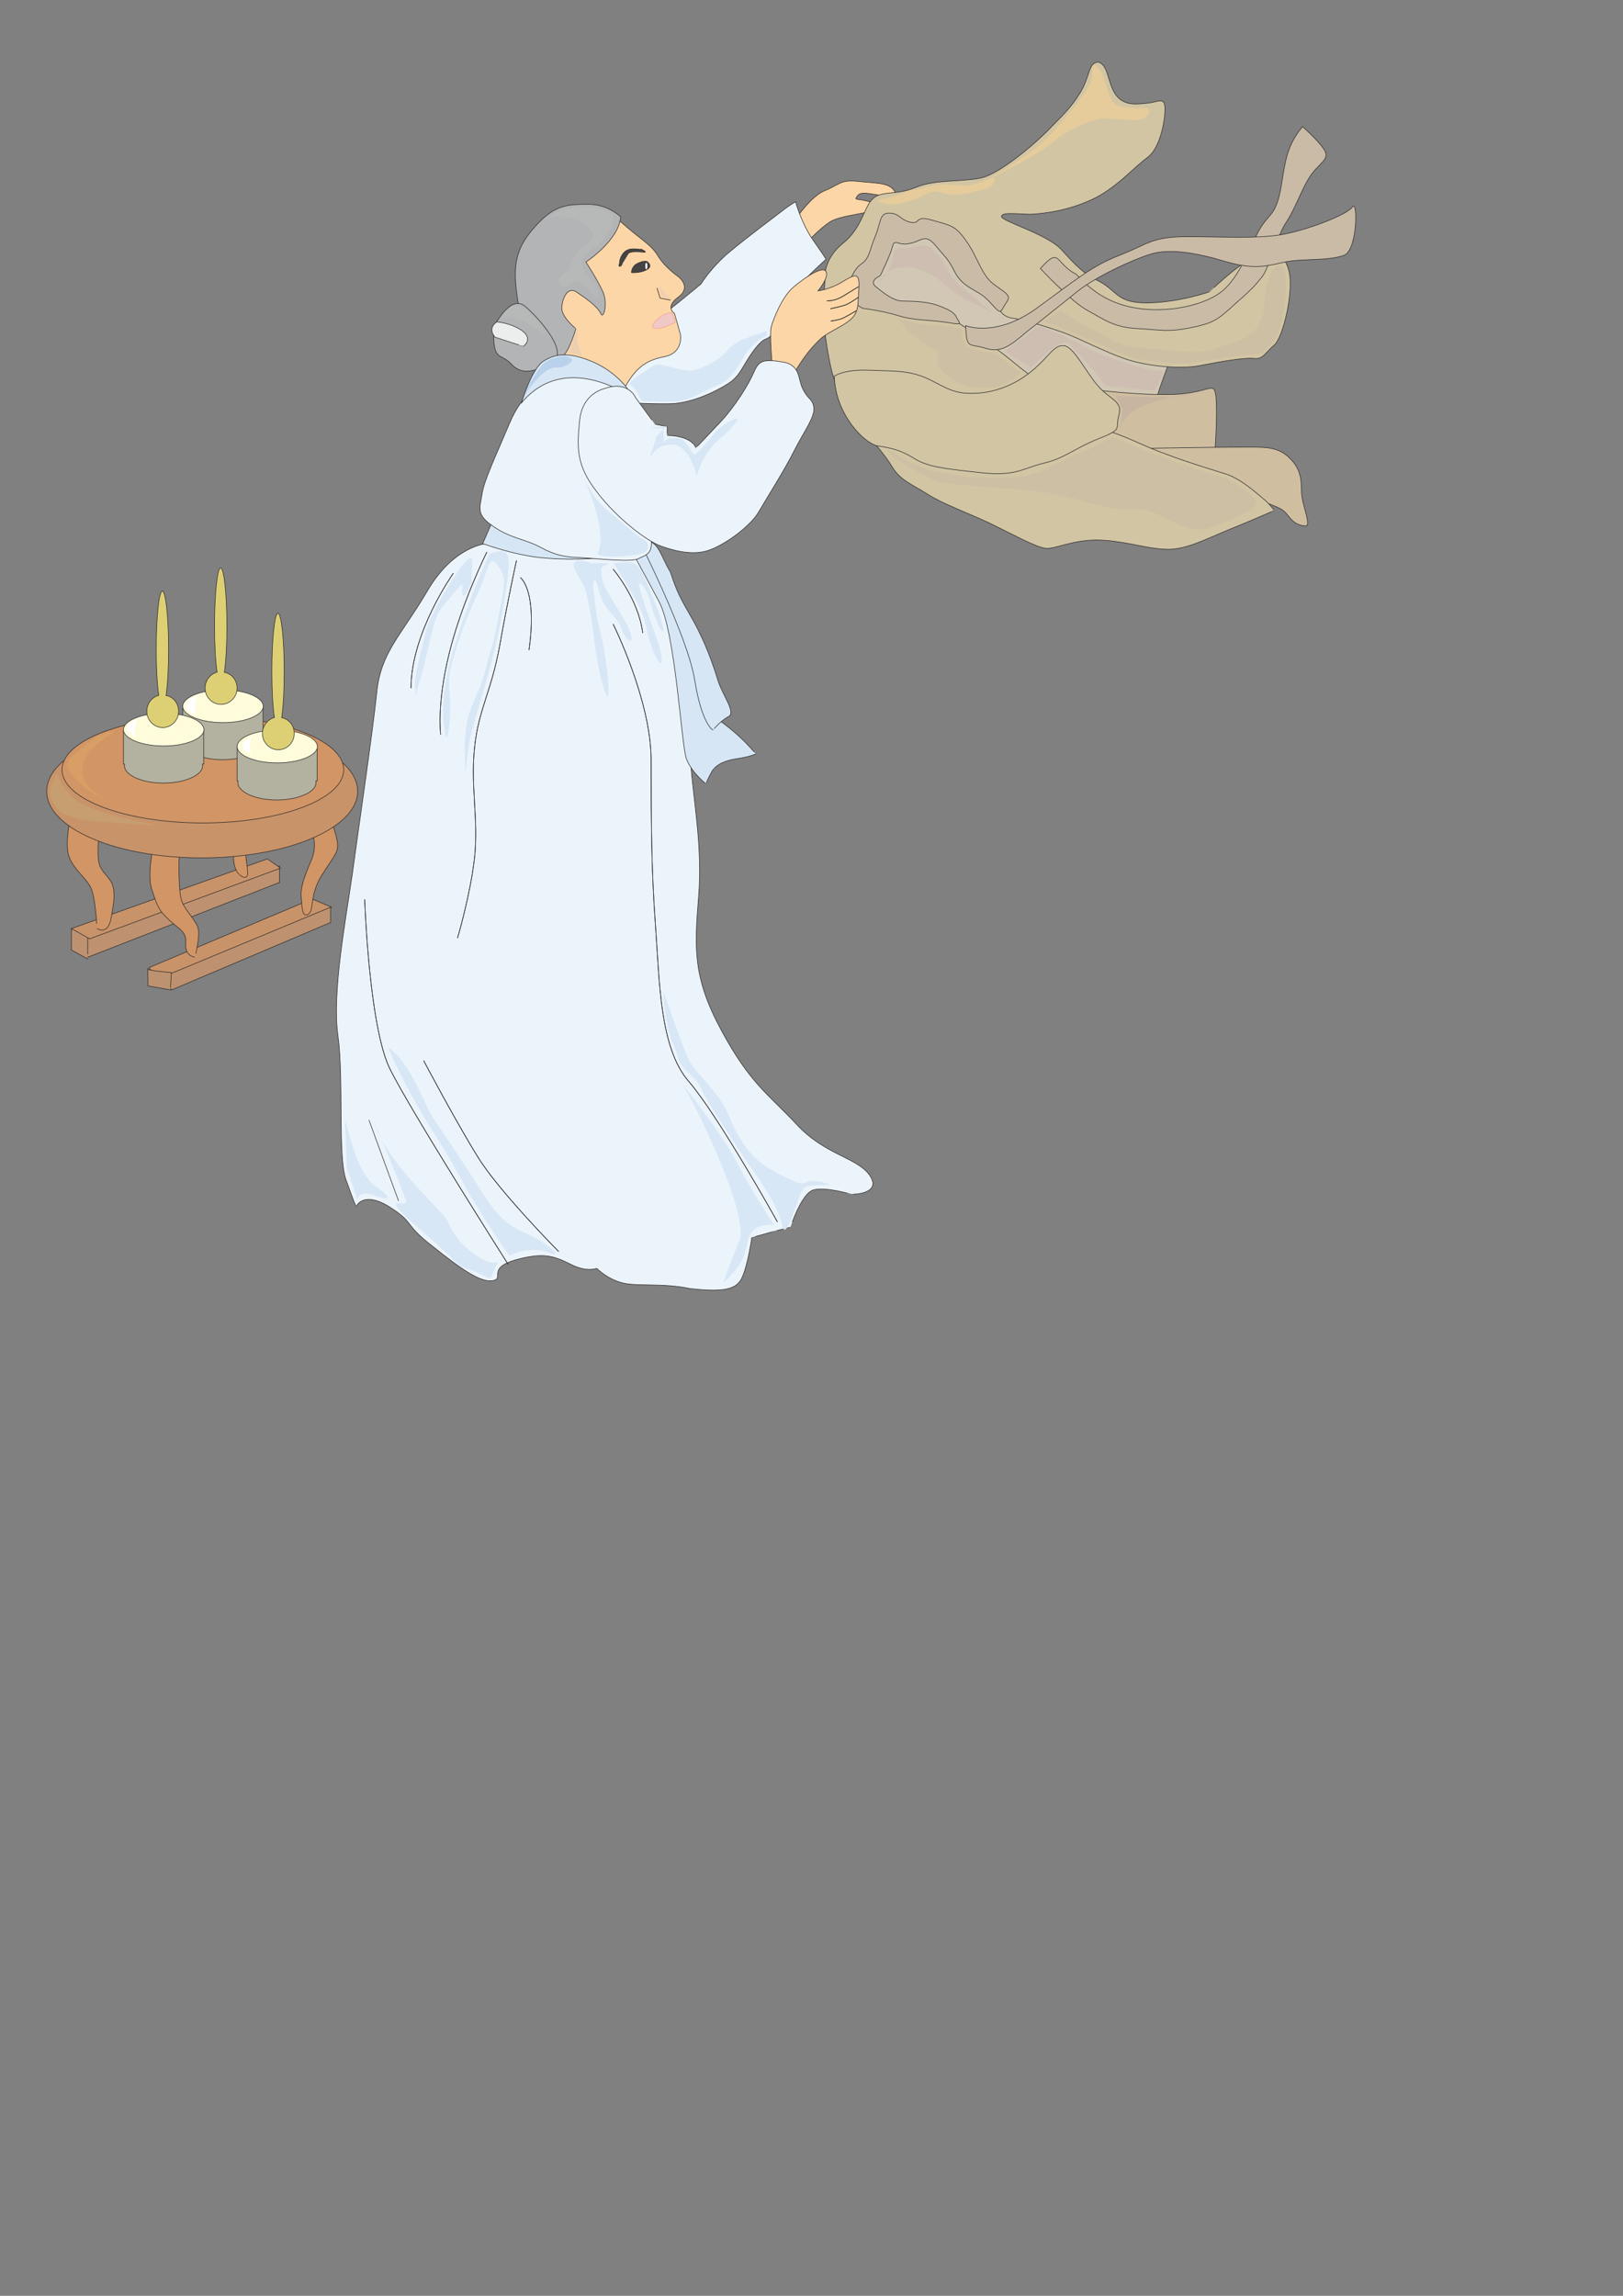 <?xml version="1.0" encoding="utf-8"?>
<!-- Created by UniConvertor 2.0rc4 (https://sk1project.net/) -->
<svg xmlns="http://www.w3.org/2000/svg" height="841.89pt" viewBox="0 0 595.276 841.89" width="595.276pt" version="1.1" xmlns:xlink="http://www.w3.org/1999/xlink" id="19d8c6b0-f613-11ea-a098-dcc15c148e23">

<rect x="0" y="0" width="595.276" height="841.89" fill="#808080" stroke="none"/>

<g>
	<path style="stroke-miterlimit:10.433;stroke:#2d2c2b;stroke-width:0.216;stroke-linecap:round;fill:#d1c7b4;" d="M 325.79,86.793 C 325.79,86.793 309.734,102.201 319.526,116.457 329.174,130.785 366.686,146.553 377.486,152.169 388.286,157.929 407.798,171.105 407.798,171.033 407.798,171.105 421.622,168.009 421.622,158.937 421.622,150.009 429.83,130.425 429.83,130.353 429.83,130.425 383.102,114.153 376.334,105.081 369.566,96.153 354.662,80.457 351.278,78.153 347.894,75.849 328.742,83.049 325.79,86.793 L 325.79,86.793 Z" />
	<path style="stroke-miterlimit:10.433;stroke:#2d2c2b;stroke-width:0.216;stroke-linecap:round;fill:#d0bea1;" d="M 395.774,142.161 C 395.774,142.161 412.19,144.753 427.958,144.681 443.726,144.681 445.238,139.065 445.958,145.329 446.678,151.665 445.526,166.857 445.526,166.785 445.526,166.857 431.342,168.369 423.134,167.217 414.926,166.065 409.238,165.345 409.238,165.345 409.238,165.345 401.75,143.889 395.774,142.161 L 395.774,142.161 Z" />
	<path style="stroke-miterlimit:10.433;stroke:#2d2c2b;stroke-width:0.216;stroke-linecap:round;fill:#d0bea1;" d="M 420.47,164.409 C 420.47,164.409 444.086,163.977 453.806,163.977 463.526,163.977 467.702,163.545 472.166,167.217 476.63,171.105 477.35,174.849 477.35,180.033 477.35,185.361 481.526,193.281 478.502,192.849 475.478,192.561 474.038,191.121 472.166,188.745 470.294,186.513 469.862,186.513 462.014,183.417 454.166,180.465 452.654,179.817 442.934,175.569 433.214,171.465 424.574,168.513 420.47,164.409 L 420.47,164.409 Z" />
	<path style="stroke-miterlimit:10.433;stroke:#2d2c2b;stroke-width:0.216;stroke-linecap:round;fill:#fdd6a7;" d="M 292.598,79.305 C 292.598,79.305 297.782,71.745 302.606,69.873 307.43,68.001 308.15,65.769 314.558,66.489 320.966,67.209 325.502,66.921 327.662,69.513 329.822,72.105 327.59,72.033 323.558,71.673 319.526,71.313 315.998,69.945 314.558,71.745 313.118,73.545 314.27,72.825 317.222,73.545 320.174,74.409 327.23,74.769 322.406,76.569 317.582,78.513 308.582,78.873 304.478,81.321 300.374,84.057 296.702,88.161 296.702,88.161 296.702,88.161 292.382,82.977 292.598,79.305 L 292.598,79.305 Z" />
	<path style="stroke-miterlimit:10.433;stroke:#2d2c2b;stroke-width:0.216;stroke-linecap:round;fill:#ecf4fb;" d="M 239.894,117.681 C 242.702,116.169 257.102,104.145 257.102,104.145 257.102,104.145 260.702,98.169 267.47,92.481 274.238,86.793 285.47,78.513 287.342,77.001 289.214,75.489 291.806,73.977 291.806,73.977 291.806,73.977 293.75,81.537 298.142,87.945 302.606,94.353 302.966,95.073 302.966,95.073 302.966,95.073 292.526,104.433 288.422,110.121 284.318,115.737 285.542,119.481 283.238,122.433 280.934,125.529 280.934,122.577 276.47,128.481 272.006,134.529 271.646,137.913 266.75,140.865 261.854,143.961 252.854,148.137 245.078,148.065 237.302,148.137 231.326,147.705 231.326,147.705 231.326,147.705 218.654,129.273 239.894,117.681 L 239.894,117.681 Z" />
	<path style="stroke-miterlimit:10.433;stroke:#2d2c2b;stroke-width:0.216;stroke-linecap:round;fill:#d2c5a4;" d="M 302.606,100.761 C 302.606,100.761 302.462,94.569 309.302,89.097 316.214,83.553 316.862,75.849 320.174,72.825 323.486,69.801 328.958,71.673 335.87,68.721 342.782,65.769 352.142,66.777 359.486,65.337 366.83,63.897 380.726,51.729 384.902,47.265 389.078,42.873 392.39,40.137 396.134,34.089 399.878,28.041 399.158,22.713 402.902,22.785 406.646,23.937 406.214,30.633 409.238,34.737 412.262,38.985 417.086,38.193 420.83,37.833 424.574,37.473 426.878,35.601 427.238,38.985 427.598,42.369 426.014,53.961 420.83,57.777 415.646,61.521 409.31,69.153 400.31,73.257 391.31,77.361 383.39,78.153 379.358,78.513 375.326,78.873 367.694,77.433 367.334,79.305 367.046,81.177 383.966,85.641 389.438,91.689 394.91,97.665 397.214,100.257 403.622,103.425 410.03,107.025 409.814,111.273 421.262,111.057 432.71,110.841 443.654,107.025 443.654,106.953 443.654,107.025 453.446,97.377 459.782,94.353 466.118,91.329 471.374,92.409 472.886,99.969 474.398,107.385 470.654,123.657 467.342,126.537 463.886,129.561 463.166,131.937 459.782,131.433 456.398,131.073 447.83,132.585 440.342,134.025 432.854,135.609 419.75,134.169 412.262,131.433 404.774,128.841 396.494,124.377 390.158,122.001 383.822,119.769 375.614,117.249 371.87,116.745 368.126,116.385 366.974,114.153 366.974,114.081 366.974,114.153 362.798,104.721 358.334,100.905 353.87,97.377 349.334,91.329 346.742,88.305 344.15,85.281 331.766,84.201 329.894,84.561 328.022,84.921 324.638,87.153 322.406,93.201 320.174,99.249 317.15,101.769 318.662,105.441 320.174,109.257 332.846,113.433 337.382,114.081 341.918,114.873 347.894,116.025 347.894,115.953 347.894,116.025 363.662,126.249 369.998,131.433 376.334,136.761 402.11,156.633 408.878,158.865 415.646,161.241 420.038,163.833 428.318,166.785 436.598,169.881 444.446,172.185 450.062,173.985 455.678,175.929 461.654,181.545 463.886,183.345 466.118,185.289 467.342,187.233 467.342,187.161 467.342,187.233 457.982,191.337 449.702,194.649 441.422,198.105 434.366,201.849 427.238,201.417 420.11,201.129 411.542,198.105 402.182,198.033 392.822,198.105 386.846,201.489 383.462,201.057 380.078,200.769 370.43,195.441 362.51,191.625 354.59,187.953 345.302,184.569 340.046,181.113 334.79,177.801 330.11,176.073 327.302,171.321 324.494,166.569 319.166,160.665 316.502,157.641 313.838,154.761 307.07,144.753 304.838,135.177 302.606,125.601 301.598,113.361 301.598,113.361 301.598,113.361 302.966,101.049 302.606,100.761 L 302.606,100.761 Z" />
	<path style="stroke-miterlimit:10.433;stroke:#2d2c2b;stroke-width:0.216;stroke-linecap:round;fill:#cabba7;" d="M 310.094,107.529 C 310.094,107.529 312.326,99.177 315.71,96.945 319.094,94.641 318.734,92.049 320.966,86.793 323.198,81.537 322.406,78.153 326.15,78.153 329.894,78.153 330.326,80.817 334.07,81.537 337.814,82.257 335.222,78.801 341.918,80.745 348.614,82.689 350.414,82.545 354.59,88.665 358.766,94.641 359.918,100.761 364.382,104.145 368.846,107.529 371.078,108.249 369.206,110.769 367.334,113.433 367.334,115.305 365.462,113.361 363.59,111.561 362.15,109.329 359.126,107.529 356.102,105.657 352.358,104.145 350.126,99.609 347.894,95.073 346.382,93.921 344.51,91.689 342.638,89.457 341.126,87.225 338.894,87.585 336.662,87.945 335.942,89.097 332.558,89.457 329.174,89.817 328.022,87.513 327.302,90.537 326.582,93.561 322.838,101.121 322.838,101.121 322.838,101.121 318.374,102.921 321.326,105.225 324.278,107.529 327.662,110.481 331.406,110.409 335.15,110.481 339.686,110.553 343.79,111.921 347.894,113.433 350.054,114.585 350.846,116.385 351.638,118.329 353.942,119.409 347.534,118.257 341.126,117.249 335.15,117.609 329.174,115.665 323.198,113.865 316.43,113.073 316.43,113.073 316.43,113.073 310.886,110.121 310.094,107.529 L 310.094,107.529 Z" />
	<path style="stroke-miterlimit:10.433;stroke:#2d2c2b;stroke-width:0.216;stroke-linecap:round;fill:#d2c5a4;" d="M 305.99,137.985 C 305.99,137.985 309.302,135.393 318.662,135.753 328.022,136.113 332.558,135.825 338.894,138.273 345.23,140.937 348.614,144.321 356.102,144.249 363.59,144.321 371.15,141.801 377.846,136.545 384.542,131.217 386.414,126.393 390.158,126.753 393.902,127.113 398.078,136.185 402.542,141.297 407.006,146.625 411.902,146.985 410.39,152.169 408.878,157.425 412.262,157.209 402.902,160.881 393.542,164.697 390.518,168.081 382.67,169.881 374.822,171.825 372.59,174.849 359.126,173.265 345.662,171.825 339.974,171.105 335.15,168.009 330.326,165.057 326.87,164.265 322.046,163.545 317.222,162.825 306.422,152.169 305.99,137.985 L 305.99,137.985 Z" />
	<path style="stroke-miterlimit:10.433;stroke:#2d2c2b;stroke-width:0.216;stroke-linecap:round;fill:#cabba7;" d="M 381.59,98.457 C 381.59,98.457 392.822,110.553 398.798,113.793 404.774,117.033 408.446,120.057 417.086,120.489 425.726,120.921 428.03,121.929 436.958,120.129 445.886,118.329 447.11,116.745 453.446,111.057 459.782,105.513 460.214,104.721 462.806,101.625 465.398,98.529 467.99,87.225 471.734,81.537 475.478,75.849 477.71,68.361 481.094,63.825 484.478,59.289 487.862,58.281 485.63,54.825 483.398,51.369 477.782,46.473 477.782,46.473 477.782,46.473 474.038,50.289 472.166,56.697 470.294,63.105 470.294,69.153 468.422,74.409 466.55,79.665 464.318,79.305 460.934,86.073 457.55,92.841 454.238,101.625 448.622,106.449 443.006,111.417 430.334,114.585 418.958,113.289 407.582,111.993 400.742,107.097 394.694,100.545 386.774,96.585 389.078,90.177 381.59,98.457 L 381.59,98.457 Z" />
	<path style="stroke-miterlimit:10.433;stroke:#2d2c2b;stroke-width:0.216;stroke-linecap:round;fill:#ecf4fb;" d="M 178.478,199.329 C 178.478,199.329 166.454,200.121 156.806,216.609 147.086,233.169 139.598,239.145 138.158,254.193 136.574,269.385 131.462,303.873 129.23,320.433 126.854,337.137 121.67,364.209 123.974,379.977 126.134,395.889 123.83,424.473 126.926,432.681 129.878,441.033 130.598,442.545 130.67,442.473 130.598,442.545 132.902,436.497 142.694,442.473 152.342,448.593 147.806,448.593 158.39,456.801 168.83,465.153 176.318,470.481 180.71,469.617 185.174,468.897 178.478,465.153 188.918,462.057 199.43,459.105 203.174,460.617 209.222,463.569 215.126,466.665 218.87,465.153 218.87,465.081 218.87,465.153 222.614,468.897 227.87,470.337 233.126,471.921 242.918,470.337 253.286,472.569 263.726,473.649 269.774,473.433 272.006,468.825 274.238,464.361 275.75,453.849 275.75,453.777 275.75,453.849 283.958,451.545 283.958,451.473 283.958,451.545 289.934,450.033 289.934,449.961 289.934,450.033 293.75,438.009 298.142,436.425 302.606,434.985 312.326,438.009 312.326,437.937 312.326,438.009 323.558,438.009 319.094,431.169 314.63,424.473 302.678,423.681 292.238,412.377 281.726,401.145 275.102,397.401 264.518,377.745 254.006,358.233 254.726,347.577 256.238,328.713 257.75,309.993 254.15,292.785 253.286,279.105 252.494,265.569 256.238,264.057 252.494,250.449 248.75,236.985 243.71,217.329 239.894,212.001 236.222,206.817 234.71,201.561 234.71,201.561 234.71,201.561 204.758,191.769 178.478,199.329 L 178.478,199.329 Z" />
	<path style="stroke-miterlimit:10.433;stroke:#2d2c2b;stroke-width:0.216;stroke-linecap:round;fill:#d6e6f5;" d="M 236.51,200.121 C 236.51,200.121 250.694,224.673 254.798,242.673 258.902,260.745 260.774,261.825 267.11,266.649 273.446,271.617 277.19,276.513 277.19,276.441 277.19,276.513 274.886,277.593 269.702,278.313 264.518,279.177 262.286,281.049 261.134,282.849 259.982,284.793 258.902,287.457 258.902,287.385 258.902,287.457 253.646,283.281 251.774,278.313 249.902,273.489 247.814,232.089 241.766,220.713 235.79,209.481 232.478,203.505 232.478,203.505 232.478,203.505 236.222,200.769 236.51,200.121 L 236.51,200.121 Z" />
	<path style="stroke-miterlimit:10.433;stroke:#2d2c2b;stroke-width:0.216;stroke-linecap:round;fill:#d6e6f5;" d="M 234.278,197.889 C 234.278,197.889 252.206,233.241 254.798,249.369 257.39,265.569 261.494,267.801 261.494,267.729 261.494,267.801 264.086,264.417 267.11,262.833 270.134,261.393 265.166,255.273 263.366,249.657 261.638,244.041 258.974,236.049 254.15,227.409 249.182,218.769 248.39,217.257 245.87,209.769 241.766,203.001 241.766,197.529 234.278,197.889 L 234.278,197.889 Z" />
	<path style="stroke-miterlimit:10.433;stroke:#2d2c2b;stroke-width:0.216;stroke-linecap:round;fill:#d6e6f5;" d="M 181.142,189.969 L 177.038,199.329 C 177.038,199.329 185.246,202.353 193.454,203.793 201.662,205.377 216.278,205.377 221.534,204.225 226.79,203.073 186.758,199.689 181.142,189.969 L 181.142,189.969 Z" />
	<path style="stroke-miterlimit:10.433;stroke:#2d2c2b;stroke-width:0.216;stroke-linecap:round;fill:#fdd6a7;" d="M 203.894,139.857 C 203.894,139.857 209.078,128.553 203.894,117.249 198.854,105.945 199.574,99.105 203.39,98.385 206.918,97.665 215.846,87.873 216.71,83.337 217.43,78.801 221.39,75.705 228.158,81.753 234.854,87.801 238.67,89.457 241.334,93.849 243.998,98.241 248.75,101.409 248.75,101.409 248.75,101.409 253.934,105.225 248.75,108.969 243.71,112.641 247.382,114.945 247.382,114.945 L 249.542,122.505 C 249.542,122.505 250.91,129.345 243.71,130.785 236.294,132.225 232.406,135.393 227.87,144.609 226.358,153.609 202.526,139.857 203.894,139.857 L 203.894,139.857 Z" />
	<path style="stroke-miterlimit:10.433;stroke:#2d2c2b;stroke-width:0.216;stroke-linecap:round;fill:#b2b4b6;" d="M 227.654,79.521 C 227.654,79.521 223.046,74.913 215.774,74.913 208.502,74.913 203.822,75.129 197.486,81.753 191.15,88.449 188.198,93.849 189.206,104.649 190.214,115.449 191.87,117.753 195.542,123.081 199.214,128.409 203.03,133.305 206.054,131.001 208.934,128.841 211.166,120.561 211.238,120.489 211.166,120.561 205.622,116.025 206.054,112.569 206.342,109.257 208.142,105.153 211.238,106.953 214.19,108.897 219.014,112.209 220.238,114.801 221.318,117.537 222.83,111.921 221.39,107.673 219.806,103.569 214.91,96.081 214.91,96.081 214.91,96.081 227.006,88.161 227.654,79.521 L 227.654,79.521 Z" />
	<path style="stroke-miterlimit:10.433;stroke:#2d2c2b;stroke-width:0.216;stroke-linecap:round;fill:#b2b4b6;" d="M 181.142,119.913 C 181.142,119.913 187.118,107.529 192.734,112.425 198.35,117.321 208.862,129.561 202.454,132.945 196.046,136.473 191.222,137.625 187.478,133.449 183.734,129.273 180.494,133.017 181.142,119.913 L 181.142,119.913 Z" />
	<path style="stroke-miterlimit:10.433;stroke:#2d2c2b;stroke-width:0.216;stroke-linecap:round;fill:#ecf4fb;" d="M 199.43,139.929 C 199.43,139.929 191.726,143.601 186.902,155.193 182.006,166.857 177.47,176.289 176.822,181.113 176.03,186.081 174.518,188.673 180.566,192.777 186.47,197.025 191.798,197.673 196.694,199.905 201.302,202.281 204.326,204.153 212.174,204.441 220.022,204.873 231.758,206.313 234.278,204.801 236.87,203.433 239.678,203.289 238.742,196.953 237.734,190.617 238.022,166.425 236.51,159.297 234.998,152.097 234.206,144.321 223.766,139.929 213.326,135.393 211.382,134.673 199.43,139.929 L 199.43,139.929 Z" />
	<path style="stroke-miterlimit:10.433;stroke:#2d2c2b;stroke-width:0.216;stroke-linecap:round;fill:#d6e6f5;" d="M 191.294,147.705 C 191.294,147.705 195.038,135.033 199.43,132.369 203.822,129.705 208.574,128.913 217.502,132.729 226.43,136.545 231.83,144.177 230.894,144.393 230.966,146.049 207.782,128.193 191.294,147.705 L 191.294,147.705 Z" />
	<path style="stroke-miterlimit:10.433;stroke:#2d2c2b;stroke-width:0.216;stroke-linecap:round;fill:#cabba7;" d="M 354.158,119.409 C 354.158,119.409 365.102,123.945 380.078,113.145 395.054,102.273 400.238,97.665 410.75,93.561 421.262,89.457 422.342,86.793 435.446,86.793 448.55,86.793 460.862,87.585 469.862,86.073 478.862,84.561 494.198,78.801 496.07,75.849 497.942,72.897 498.014,91.257 493.118,93.561 487.142,95.865 477.062,94.641 470.654,96.225 464.318,97.665 459.494,98.889 449.342,95.865 439.19,92.841 429.11,90.969 421.982,93.201 414.854,95.433 402.182,101.409 395.414,106.665 388.646,112.065 382.67,116.961 376.694,121.569 370.718,126.609 367.334,129.561 361.358,127.689 355.382,125.817 354.518,128.337 354.158,119.409 L 354.158,119.409 Z" />
	<path style="stroke-miterlimit:10.433;stroke:#2d2c2b;stroke-width:0.216;stroke-linecap:round;fill:#be9270;" d="M 29.942,343.185 L 102.518,317.553 102.518,323.601 32.174,351.033 C 32.174,351.033 30.374,342.825 29.942,343.185 L 29.942,343.185 Z" />
	<path style="stroke-miterlimit:10.433;stroke:#2d2c2b;stroke-width:0.216;stroke-linecap:round;fill:#be9270;" d="M 26.198,340.521 L 26.198,348.369 32.174,351.681 C 32.174,351.753 32.174,340.161 32.174,340.161 32.174,340.161 25.55,341.169 26.198,340.521 L 26.198,340.521 Z" />
	<path style="stroke-miterlimit:10.433;stroke:#2d2c2b;stroke-width:0.216;stroke-linecap:round;fill:#c9936a;" d="M 26.198,340.521 L 32.894,344.265 102.878,318.345 98.054,314.961 26.198,340.521 Z" />
	<path style="stroke-miterlimit:10.433;stroke:#2d2c2b;stroke-width:0.216;stroke-linecap:round;fill:#c9936a;" d="M 54.638,354.849 L 114.47,329.649 121.598,332.673 64.358,358.089 C 64.358,358.161 57.23,358.161 57.23,358.161 57.23,358.161 54.35,354.489 54.638,354.849 L 54.638,354.849 Z" />
	<path style="stroke-miterlimit:10.433;stroke:#2d2c2b;stroke-width:0.216;stroke-linecap:round;fill:#d29565;" d="M 56.078,311.145 C 56.078,311.145 53.846,321.369 55.79,326.553 57.59,331.809 58.022,333.753 62.126,337.425 66.23,341.241 68.462,341.601 68.102,346.065 67.742,350.673 71.486,351.033 71.486,350.961 71.486,351.033 73.646,343.113 72.566,340.017 71.486,337.065 67.742,333.681 66.59,330.225 65.438,326.913 65.51,314.457 65.87,312.585 66.23,310.785 55.358,311.433 56.078,311.145 L 56.078,311.145 Z" />
	<path style="stroke-miterlimit:10.433;stroke:#2d2c2b;stroke-width:0.216;stroke-linecap:round;fill:#d29565;" d="M 25.766,300.273 C 25.766,300.273 23.534,310.065 25.478,314.529 27.278,319.065 31.382,321.729 33.254,325.401 35.126,329.217 35.558,340.521 35.558,340.449 35.558,340.521 39.59,343.185 40.742,336.705 41.894,330.369 42.326,327.345 41.174,324.249 40.022,321.297 36.998,319.785 36.278,316.329 35.558,313.017 36.278,305.889 36.278,305.889 36.278,305.889 25.766,300.561 25.766,300.273 L 25.766,300.273 Z" />
	<path style="stroke-miterlimit:10.433;stroke:#2d2c2b;stroke-width:0.216;stroke-linecap:round;fill:#d29565;" d="M 89.774,306.681 C 89.774,306.681 85.598,310.497 85.67,314.529 85.67,318.633 87.542,320.577 87.614,320.505 87.542,320.577 90.854,323.529 90.854,320.073 90.854,316.761 88.766,310.713 91.646,308.481 94.598,306.321 89.486,306.969 89.774,306.681 L 89.774,306.681 Z" />
	<path style="stroke-miterlimit:10.433;stroke:#2d2c2b;stroke-width:0.216;stroke-linecap:round;fill:#d29565;" d="M 113.75,303.657 C 113.75,303.657 117.062,308.913 114.11,315.609 111.23,322.377 110.078,325.833 110.51,329.505 110.798,333.321 110.942,336.705 113.174,335.121 115.262,333.681 113.462,328.497 117.854,321.225 122.318,314.097 123.83,313.017 123.83,309.921 123.83,306.969 121.238,300.273 121.238,300.273 121.238,300.273 113.462,305.097 113.75,303.657 L 113.75,303.657 Z" />
	<path style="stroke-miterlimit:10.433;stroke:#2d2c2b;stroke-width:0.216;stroke-linecap:round;fill:#c9936a;" d="M 73.934,265.713 C 105.47,265.713 131.174,276.657 131.174,290.193 131.174,303.657 105.47,314.601 73.934,314.601 42.326,314.601 17.126,303.657 17.126,290.193 17.126,276.657 42.326,265.713 73.934,265.713 L 73.934,265.713 Z" />
	<path style="stroke-miterlimit:10.433;stroke:#2d2c2b;stroke-width:0.216;stroke-linecap:round;fill:#d29565;" d="M 74.438,262.689 C 102.878,262.689 126.062,271.473 126.062,282.273 126.062,293.073 102.878,301.785 74.438,301.785 45.926,301.785 22.742,293.073 22.742,282.273 22.742,271.473 45.926,262.689 74.438,262.689 L 74.438,262.689 Z" />
	<path style="stroke-miterlimit:10.433;stroke:#2d2c2b;stroke-width:0.216;stroke-linecap:round;fill:#b3b19f;" d="M 67.454,271.617 L 67.022,271.617 67.022,259.377 96.47,259.377 96.47,271.617 95.966,271.617 C 96.038,271.833 96.038,271.977 96.038,272.265 96.038,275.721 89.558,278.601 81.638,278.601 73.862,278.601 67.382,275.721 67.382,272.265 67.382,271.977 67.382,271.833 67.454,271.617 L 67.454,271.617 Z" />
	<path style="stroke-miterlimit:10.433;stroke:#2d2c2b;stroke-width:0.216;stroke-linecap:round;fill:#b3b19f;" d="M 45.71,280.185 L 45.278,280.185 45.278,267.945 74.726,267.945 74.726,280.185 74.222,280.185 C 74.294,280.401 74.294,280.545 74.294,280.833 74.294,284.289 67.814,287.169 59.894,287.169 52.118,287.169 45.638,284.289 45.638,280.833 45.638,280.545 45.638,280.401 45.71,280.185 L 45.71,280.185 Z" />
	<path style="stroke-miterlimit:10.433;stroke:#2d2c2b;stroke-width:0.216;stroke-linecap:round;fill:#b3b19f;" d="M 87.326,286.377 L 86.966,286.377 86.966,274.137 116.342,274.137 116.342,286.377 115.838,286.377 C 115.91,286.593 115.91,286.737 115.91,287.025 115.91,290.481 109.43,293.361 101.51,293.361 93.734,293.361 87.254,290.481 87.254,287.025 87.254,286.737 87.254,286.593 87.326,286.377 L 87.326,286.377 Z" />
	<path style="stroke-miterlimit:10.433;stroke:#2d2c2b;stroke-width:0.216;stroke-linecap:round;fill:#fffcdc;" d="M 101.654,267.729 C 109.79,267.729 116.414,270.465 116.414,273.777 116.414,277.017 109.79,279.753 101.654,279.753 93.518,279.753 86.966,277.017 86.966,273.777 86.966,270.465 93.518,267.729 101.654,267.729 L 101.654,267.729 Z" />
	<path style="stroke-miterlimit:10.433;stroke:#2d2c2b;stroke-width:0.216;stroke-linecap:round;fill:#fffcdc;" d="M 81.782,252.969 C 89.918,252.969 96.542,255.705 96.542,259.017 96.542,262.257 89.918,264.993 81.782,264.993 73.646,264.993 67.022,262.257 67.022,259.017 67.022,255.705 73.646,252.969 81.782,252.969 L 81.782,252.969 Z" />
	<path style="stroke-miterlimit:10.433;stroke:#2d2c2b;stroke-width:0.216;stroke-linecap:round;fill:#fffcdc;" d="M 60.038,261.537 C 68.174,261.537 74.798,264.273 74.798,267.585 74.798,270.825 68.174,273.561 60.038,273.561 51.902,273.561 45.278,270.825 45.278,267.585 45.278,264.273 51.902,261.537 60.038,261.537 L 60.038,261.537 Z" />
	<path style="stroke-miterlimit:10.433;stroke:#2d2c2b;stroke-width:0.216;stroke-linecap:round;fill:#ddd074;" d="M 58.238,254.985 C 57.662,251.313 57.302,245.121 57.302,238.065 57.302,226.329 58.31,216.753 59.534,216.753 60.758,216.753 61.838,226.329 61.838,238.065 61.838,245.049 61.478,251.241 60.902,255.057 63.566,255.489 65.51,257.937 65.51,260.817 65.51,264.129 62.918,266.793 59.678,266.793 56.438,266.793 53.846,264.129 53.846,260.817 53.846,258.009 55.718,255.633 58.238,254.985 L 58.238,254.985 Z" />
	<path style="stroke-miterlimit:10.433;stroke:#2d2c2b;stroke-width:0.216;stroke-linecap:round;fill:#ddd074;" d="M 79.622,246.489 C 79.046,242.817 78.686,236.625 78.686,229.569 78.686,217.833 79.694,208.257 80.918,208.257 82.142,208.257 83.222,217.833 83.222,229.569 83.222,236.553 82.862,242.745 82.286,246.561 84.95,246.993 86.966,249.441 86.966,252.321 86.966,255.633 84.302,258.297 81.062,258.297 77.822,258.297 75.23,255.633 75.23,252.321 75.23,249.513 77.102,247.137 79.622,246.489 L 79.622,246.489 Z" />
	<path style="stroke-miterlimit:10.433;stroke:#2d2c2b;stroke-width:0.216;stroke-linecap:round;fill:#ddd074;" d="M 100.646,263.121 C 100.07,259.449 99.71,253.257 99.71,246.201 99.71,234.465 100.718,224.889 101.942,224.889 103.166,224.889 104.246,234.465 104.246,246.201 104.246,253.185 103.886,259.377 103.31,263.193 105.974,263.625 107.918,266.073 107.918,268.953 107.918,272.265 105.326,274.929 102.086,274.929 98.846,274.929 96.254,272.265 96.254,268.953 96.254,266.145 98.198,263.769 100.646,263.121 L 100.646,263.121 Z" />
	<g>
		<path style="stroke-miterlimit:10.433;stroke:#2d2c2b;stroke-width:0.216;stroke-linecap:round;fill:none;" d="M 178.55,202.497 C 178.55,202.497 169.262,221.073 164.726,239.721 160.118,258.441 161.63,269.313 161.63,269.313" />
		<path style="stroke-miterlimit:10.433;stroke:#2d2c2b;stroke-width:0.216;stroke-linecap:round;fill:none;" d="M 178.55,202.497 C 178.55,202.497 169.262,221.073 164.726,239.721 160.118,258.441 161.63,269.313 161.63,269.313" />
	</g>
	<g>
		<path style="stroke-miterlimit:10.433;stroke:#2d2c2b;stroke-width:0.216;stroke-linecap:round;fill:none;" d="M 189.422,205.593 C 189.422,205.593 186.326,219.561 183.302,236.625 180.206,253.761 175.526,260.025 174.086,273.921 172.502,287.961 175.526,300.273 174.086,314.241 172.502,328.353 167.822,343.905 167.822,343.905" />
		<path style="stroke-miterlimit:10.433;stroke:#2d2c2b;stroke-width:0.216;stroke-linecap:round;fill:none;" d="M 189.422,205.593 C 189.422,205.593 186.326,219.561 183.302,236.625 180.206,253.761 175.526,260.025 174.086,273.921 172.502,287.961 175.526,300.273 174.086,314.241 172.502,328.353 167.822,343.905 167.822,343.905" />
	</g>
	<g>
		<path style="stroke-miterlimit:10.433;stroke:#2d2c2b;stroke-width:0.216;stroke-linecap:round;fill:none;" d="M 133.766,329.937 C 133.766,329.937 135.35,376.593 143.054,392.073 150.758,407.625 186.326,463.569 186.326,463.569" />
		<path style="stroke-miterlimit:10.433;stroke:#2d2c2b;stroke-width:0.216;stroke-linecap:round;fill:none;" d="M 133.766,329.937 C 133.766,329.937 135.35,376.593 143.054,392.073 150.758,407.625 186.326,463.569 186.326,463.569" />
	</g>
	<g>
		<path style="stroke-miterlimit:10.433;stroke:#2d2c2b;stroke-width:0.216;stroke-linecap:round;fill:none;" d="M 155.438,389.049 C 155.438,389.049 167.822,412.449 175.526,424.689 183.23,437.073 204.83,458.889 204.83,458.889" />
		<path style="stroke-miterlimit:10.433;stroke:#2d2c2b;stroke-width:0.216;stroke-linecap:round;fill:none;" d="M 155.438,389.049 C 155.438,389.049 167.822,412.449 175.526,424.689 183.23,437.073 204.83,458.889 204.83,458.889" />
	</g>
	<g>
		<path style="stroke-miterlimit:10.433;stroke:#2d2c2b;stroke-width:0.216;stroke-linecap:round;fill:none;" d="M 224.918,228.921 C 224.918,228.921 238.814,256.857 238.814,278.601 238.814,300.345 238.886,318.993 240.398,339.153 241.91,359.457 241.838,384.297 252.71,396.681 263.51,409.209 285.11,448.017 285.11,448.017" />
		<path style="stroke-miterlimit:10.433;stroke:#2d2c2b;stroke-width:0.216;stroke-linecap:round;fill:none;" d="M 224.918,228.921 C 224.918,228.921 238.814,256.857 238.814,278.601 238.814,300.345 238.886,318.993 240.398,339.153 241.91,359.457 241.838,384.297 252.71,396.681 263.51,409.209 285.11,448.017 285.11,448.017" />
	</g>
	<g>
		<path style="stroke-miterlimit:10.433;stroke:#2d2c2b;stroke-width:0.216;stroke-linecap:round;fill:none;" d="M 190.934,211.857 C 190.934,211.857 197.126,216.537 194.03,238.281" />
		<path style="stroke-miterlimit:10.433;stroke:#2d2c2b;stroke-width:0.216;stroke-linecap:round;fill:none;" d="M 190.934,211.857 C 190.934,211.857 197.126,216.537 194.03,238.281" />
	</g>
	<g>
		<path style="stroke-miterlimit:10.433;stroke:#2d2c2b;stroke-width:0.216;stroke-linecap:round;fill:none;" d="M 224.918,208.761 C 224.918,208.761 234.134,219.561 235.718,232.017" />
		<path style="stroke-miterlimit:10.433;stroke:#2d2c2b;stroke-width:0.216;stroke-linecap:round;fill:none;" d="M 224.918,208.761 C 224.918,208.761 234.134,219.561 235.718,232.017" />
	</g>
	<path style="stroke-miterlimit:10.433;stroke:#2d2c2b;stroke-width:0.216;stroke-linecap:round;fill:none;" d="M 135.35,410.793 L 146.15,440.313" />
	<g>
		<path style="stroke-miterlimit:10.433;stroke:#2d2c2b;stroke-width:0.216;stroke-linecap:round;fill:none;" d="M 166.238,210.273 C 166.238,210.273 150.758,232.017 150.758,252.249" />
		<path style="stroke-miterlimit:10.433;stroke:#2d2c2b;stroke-width:0.216;stroke-linecap:round;fill:none;" d="M 166.238,210.273 C 166.238,210.273 150.758,232.017 150.758,252.249" />
	</g>
	<path style="stroke-miterlimit:10.433;stroke:#2d2c2b;stroke-width:0.216;stroke-linecap:round;fill:#eceded;" d="M 182.222,118.041 C 182.222,118.041 187.478,118.401 191.582,121.353 195.686,124.377 191.942,127.041 191.942,126.969 191.942,127.041 181.574,123.657 181.574,123.657 181.574,123.657 178.55,120.561 182.222,118.041 L 182.222,118.041 Z" />
	<path style="stroke-miterlimit:10.433;stroke:#2d2c2b;stroke-width:0.216;stroke-linecap:round;fill:#444444;" d="M 227.222,96.585 C 227.222,96.225 227.294,93.777 229.382,92.121 231.47,90.465 235.358,91.761 234.998,91.401 234.71,91.041 237.878,92.625 236.222,92.481 234.422,92.337 230.894,91.977 230.318,93.129 L 228.158,96.657 C 228.302,97.449 226.43,98.529 227.222,96.585 L 227.222,96.585 Z" />
	<path style="stroke-miterlimit:10.433;stroke:#2d2c2b;stroke-width:0.216;stroke-linecap:round;fill:#444444;" d="M 231.614,99.969 C 231.614,99.969 231.542,97.665 233.846,96.585 236.222,95.433 237.23,95.865 237.23,95.865 237.23,95.865 239.822,97.449 237.23,98.889 234.71,100.257 231.614,99.969 231.614,99.969 L 231.614,99.969 Z" />
	<path style="stroke-miterlimit:10.433;stroke:#f1a48f;stroke-width:0.216;stroke-linecap:round;fill:#f0c8c6;" d="M 246.23,114.657 C 246.23,114.657 244.142,114.657 241.91,116.385 239.606,118.257 238.238,120.201 240.47,120.489 242.63,120.777 247.67,118.257 247.67,118.257 247.67,118.257 246.95,114.657 246.23,114.657 L 246.23,114.657 Z" />
	<g>
		<path style="stroke-miterlimit:10.433;stroke:#f1a48f;stroke-width:0.216;stroke-linecap:round;fill:none;" d="M 240.974,105.657 L 242.126,109.329 245.87,110.049" />
		<path style="stroke-miterlimit:10.433;stroke:#2d2c2b;stroke-width:0.216;stroke-linecap:round;fill:none;" d="M 240.974,105.657 L 242.126,109.329 245.87,110.049" />
	</g>
	<path style="stroke-miterlimit:10.433;stroke:#2d2c2b;stroke-width:0.216;stroke-linecap:round;fill:#be9270;" d="M 60.614,357.873 L 121.238,332.673 121.238,338.289 62.846,363.057 C 62.846,363.057 60.974,357.513 60.614,357.873 L 60.614,357.873 Z" />
	<path style="stroke-miterlimit:10.433;stroke:#2d2c2b;stroke-width:0.216;stroke-linecap:round;fill:#be9270;" d="M 54.206,355.209 L 54.278,361.545 62.486,362.985 C 62.486,363.057 62.846,356.649 62.846,356.649 62.846,356.649 53.126,355.857 54.206,355.209 L 54.206,355.209 Z" />
	<path style="stroke-miterlimit:10.433;stroke:#2d2c2b;stroke-width:0.216;stroke-linecap:round;fill:#ffffff;" d="M 237.086,96.225 C 237.374,96.225 237.59,96.801 237.59,97.521 237.59,98.313 237.374,98.889 237.086,98.889 236.726,98.889 236.51,98.313 236.51,97.521 236.51,96.801 236.726,96.225 237.086,96.225 L 237.086,96.225 Z" />
	<path style="stroke-miterlimit:10.433;stroke:#2d2c2b;stroke-width:0.216;stroke-linecap:round;fill:#fdd6a7;" d="M 283.238,134.241 C 283.238,134.241 282.086,121.785 282.95,119.553 283.598,117.321 286.622,108.969 291.086,105.225 295.55,101.481 301.814,97.377 302.966,99.609 304.118,101.841 300.014,106.665 300.014,106.665 300.014,106.665 304.118,106.233 308.87,103.425 313.622,100.545 315.494,99.393 314.99,106.377 314.486,113.361 315.35,115.665 308.51,119.553 301.67,123.441 301.814,123.153 298.142,127.113 294.542,131.073 291.086,137.121 291.086,137.121 291.086,137.121 285.11,133.089 283.238,134.241 L 283.238,134.241 Z" />
	<path style="stroke-miterlimit:10.433;stroke:#2d2c2b;stroke-width:0.216;stroke-linecap:round;fill:#ecf4fb;" d="M 221.894,142.449 C 221.894,142.449 213.614,143.961 212.606,154.113 211.526,164.337 211.454,170.673 218.654,180.033 225.71,189.537 237.23,198.609 242.846,200.409 248.39,202.353 255.158,203.793 260.774,201.489 266.39,199.329 275.318,192.921 278.342,187.593 281.366,182.409 288.062,171.825 291.446,164.985 294.83,158.289 298.862,153.033 298.502,149.577 298.142,146.265 296.342,146.553 294.47,142.665 292.598,139.137 293.75,133.737 286.982,132.729 280.214,131.649 278.342,132.081 276.47,136.545 274.598,141.009 269.414,149.289 264.158,154.833 258.902,160.449 255.158,164.337 255.158,164.265 255.158,164.337 255.158,162.465 251.414,160.881 247.742,159.441 244.718,159.801 244.718,159.729 244.718,159.801 244.718,156.417 244.718,156.345 244.718,156.417 240.254,155.625 240.254,155.553 240.254,155.625 233.126,145.833 233.126,145.833 233.126,145.833 230.462,139.425 221.894,142.449 L 221.894,142.449 Z" />
	<path style="fill:#b7b9b8;" d="M 200.294,80.385 C 200.294,80.385 203.75,77.433 206.918,76.857 210.086,76.281 215.054,75.993 216.494,75.993 217.934,75.993 216.494,75.993 218.51,76.281 220.526,76.569 224.918,78.585 224.918,78.585 224.918,78.585 225.566,82.401 222.614,86.073 219.662,89.889 215.054,93.129 215.054,93.057 215.054,93.129 212.174,95.505 213.614,98.025 215.054,100.689 218.798,104.433 219.374,107.025 219.95,109.761 217.07,108.825 215.63,106.161 214.19,103.569 212.174,103.065 212.174,102.993 212.174,103.065 209.51,103.353 208.07,104.721 206.63,106.233 203.462,103.281 206.054,101.193 208.646,99.249 210.734,94.569 211.31,93.057 211.886,91.689 216.782,89.385 217.358,86.145 217.934,82.905 208.142,76.929 200.294,80.385 L 200.294,80.385 Z" />
	<path style="fill:#b7b9b8;" d="M 184.022,116.817 C 184.022,116.817 186.686,111.561 189.854,112.137 193.022,112.641 198.854,119.409 200.006,122.001 201.158,124.521 190.07,113.649 184.022,116.817 L 184.022,116.817 Z" />
	<path style="fill:#ecd0b0;" d="M 212.03,120.129 C 212.03,120.129 211.022,122.577 210.086,125.313 209.078,128.121 208.07,129.561 208.142,129.489 208.07,129.561 210.014,129.273 212.678,130.281 215.414,131.289 210.59,128.769 212.03,120.129 L 212.03,120.129 Z" />
	<path style="fill:#ecd0b0;" d="M 242.054,104.721 C 242.054,104.721 242.054,107.385 242.486,108.249 242.918,109.185 245.222,109.473 245.942,109.473 246.662,109.473 243.854,108.753 242.054,104.721 L 242.054,104.721 Z" />
	<path style="fill:#b9d1eb;" d="M 203.39,131.361 C 203.39,131.361 202.454,131.145 199.934,132.873 197.414,134.673 192.662,143.169 192.59,145.185 192.518,147.201 191.438,145.257 195.614,140.505 199.646,135.897 202.094,134.529 204.254,134.817 206.414,135.105 211.166,132.513 209.438,131.505 207.782,130.569 207.566,129.705 203.39,131.361 L 203.39,131.361 Z" />
	<path style="fill:#d8e7f5;" d="M 230.678,141.297 C 230.678,141.297 231.326,139.209 235.934,136.545 240.542,134.025 238.886,132.873 244.934,134.313 250.91,135.753 252.71,136.545 256.454,135.177 260.198,133.665 263.15,132.225 265.166,130.209 267.182,128.193 268.838,125.817 272.654,124.377 276.47,122.937 281.15,121.425 281.15,121.425 L 281.366,122.937 C 281.366,122.937 275.534,125.817 272.654,131.073 269.774,136.329 266.822,140.145 262.79,141.441 258.758,142.953 252.71,147.345 246.95,147.273 241.118,147.345 235.358,147.057 235.358,147.057 235.358,147.057 232.406,140.433 230.678,141.297 L 230.678,141.297 Z" />
	<path style="fill:#d8e7f5;" d="M 237.95,157.065 L 243.206,157.065 C 243.206,157.065 243.494,158.649 243.494,161.241 243.494,163.977 243.494,160.665 246.086,160.665 248.606,160.665 249.974,160.233 251.774,162.753 253.574,165.417 254.726,166.857 254.726,166.785 254.726,166.857 255.59,166.353 258.758,162.753 261.926,159.297 262.574,157.425 266.318,155.265 270.062,152.961 272.366,152.169 268.622,156.489 264.878,160.665 263.15,161.025 259.91,165.345 256.742,169.737 255.59,174.777 255.59,174.705 255.59,174.777 254.15,169.161 252.062,166.425 250.046,163.977 248.318,162.825 246.374,163.041 244.358,163.329 241.982,163.041 239.39,166.425 236.87,170.097 240.254,163.041 240.542,160.665 240.83,158.433 249.182,155.049 237.95,157.065 L 237.95,157.065 Z" />
	<path style="fill:#d8e7f5;" d="M 213.902,174.561 C 213.902,174.561 217.43,183.057 222.614,187.017 227.798,191.049 233.918,196.953 235.934,197.745 237.95,198.681 238.814,202.065 235.646,202.929 232.478,203.937 223.118,204.585 219.95,203.649 216.782,202.713 225.782,202.497 213.902,174.561 L 213.902,174.561 Z" />
	<path style="fill:#d8e7f5;" d="M 179.414,203.073 C 179.414,203.073 178.478,205.161 175.958,211.209 173.366,217.329 172.502,219.921 170.558,225.393 168.47,231.009 165.23,240.945 164.15,246.417 162.926,252.033 162.062,260.169 162.71,264.777 163.214,269.529 164.078,275.145 165.014,263.049 165.806,251.097 162.854,252.033 166.742,239.721 170.486,227.553 172.718,223.233 176.03,215.817 179.198,208.545 179.414,203.289 182.294,207.033 185.174,210.921 185.462,212.289 184.022,219.849 182.582,227.553 181.79,232.809 179.702,239.433 177.686,246.201 177.974,247.857 174.302,255.993 170.486,264.273 170.198,270.033 170.558,279.897 170.774,289.905 170.486,277.377 173.438,266.793 176.246,256.353 179.414,247.353 182.006,235.905 184.598,224.601 186.614,210.561 186.614,207.105 186.614,203.649 186.686,200.409 179.414,203.073 L 179.414,203.073 Z" />
	<path style="fill:#d8e7f5;" d="M 167.534,210.129 C 167.534,210.129 157.598,224.601 155.942,232.449 154.214,240.369 151.334,250.305 152.27,252.249 153.062,254.337 150.686,261.105 154.862,246.417 158.894,231.873 158.534,226.545 163.286,221.289 167.822,216.177 170.126,211.857 169.55,216.393 168.974,221.073 173.006,216.753 173.006,211.785 173.006,206.889 175.094,199.401 167.534,210.129 L 167.534,210.129 Z" />
	<path style="fill:#d8e7f5;" d="M 224.99,206.529 C 224.99,206.529 232.982,218.697 235.358,224.457 237.662,230.217 236.222,229.137 239.102,237.489 241.982,245.985 245.222,245.697 239.966,231.657 234.782,217.761 234.206,213.945 234.206,213.873 234.206,213.945 236.51,213.297 238.814,221.721 241.118,230.289 243.998,234.105 243.134,229.641 242.27,225.321 235.43,208.257 233.918,207.393 232.406,206.529 232.766,205.665 224.99,206.529 L 224.99,206.529 Z" />
	<path style="fill:#d8e7f5;" d="M 217.07,206.529 C 217.07,206.529 207.782,203.217 211.022,209.337 214.262,215.529 214.118,212.865 215.918,221.577 217.718,230.289 217.358,232.161 218.798,240.801 220.238,249.585 222.902,258.369 223.19,254.481 223.478,250.737 221.966,238.785 220.238,232.017 218.51,225.393 217.934,218.193 217.646,216.321 217.358,214.593 217.862,209.121 219.662,216.609 221.462,224.241 226.07,225.105 228.086,230.865 230.102,236.769 234.134,236.553 229.526,228.273 224.918,220.137 222.758,217.473 221.462,214.233 220.238,211.137 220.814,209.913 220.526,208.473 220.238,207.033 228.662,206.313 217.07,206.529 L 217.07,206.529 Z" />
	<path style="fill:#d8e7f5;" d="M 243.206,363.633 C 243.206,363.633 244.07,377.673 246.95,383.145 249.758,388.617 247.166,388.329 252.71,393.513 258.182,398.841 255.806,398.049 261.35,406.617 266.894,415.473 269.414,419.577 274.67,426.993 279.926,434.625 283.022,439.305 284.822,443.337 286.622,447.513 286.91,449.241 286.91,449.169 286.91,449.241 287.486,454.713 290.654,445.929 293.822,437.289 293.894,435.489 296.774,434.841 299.582,434.337 306.782,434.913 303.326,433.977 299.87,433.185 303.974,433.761 299.006,433.113 294.11,432.609 296.198,435.849 289.214,432.249 282.23,428.793 276.974,426.273 272.15,418.569 267.182,411.009 267.974,408.129 262.79,401.433 257.606,394.809 256.814,394.809 253.862,390.705 250.91,386.601 245.006,367.305 243.206,363.633 L 243.206,363.633 Z" />
	<path style="fill:#d8e7f5;" d="M 142.55,384.225 C 141.83,383.721 147.014,394.665 152.702,404.817 158.39,414.969 161.63,418.713 168.758,431.745 175.886,444.993 186.758,460.473 186.758,460.401 186.758,460.473 193.814,456.657 200.942,459.249 208.07,461.985 199.79,455.217 193.454,452.481 187.118,449.889 182.942,446.865 176.966,437.433 170.99,428.001 163.142,416.049 159.398,410.793 155.654,405.537 150.902,389.913 142.55,384.225 L 142.55,384.225 Z" />
	<path style="fill:#d8e7f5;" d="M 249.902,397.041 C 249.902,397.041 264.158,414.681 270.494,426.633 276.83,438.729 283.958,449.241 283.958,449.169 283.958,449.241 278.774,448.449 276.11,451.401 273.446,454.497 274.598,456.801 272.366,461.625 270.134,466.593 265.238,470.337 265.238,470.265 265.238,470.337 267.47,464.217 271.214,454.857 274.958,445.497 254.006,402.585 249.902,397.041 L 249.902,397.041 Z" />
	<path style="fill:#d8e7f5;" d="M 136.934,410.577 C 136.934,410.577 148.238,437.577 148.958,440.529 149.678,443.481 137.438,436.353 153.422,450.249 169.406,464.145 166.886,463.857 172.502,465.657 178.118,467.601 179.918,470.265 180.71,467.169 181.502,464.217 183.014,462.705 183.014,462.633 183.014,462.705 180.35,464.217 174.734,460.401 169.118,456.729 166.166,452.481 164.294,448.017 162.422,443.553 141.758,427.281 136.934,410.577 L 136.934,410.577 Z" />
	<path style="fill:#d8e7f5;" d="M 126.494,410.577 L 127.214,428.145 130.958,439.737 C 130.958,439.809 132.038,436.425 136.934,438.225 141.83,440.169 145.214,440.169 138.086,435.273 130.958,430.377 128.366,416.121 126.494,410.577 L 126.494,410.577 Z" />
	<path style="fill:#c79e70;" d="M 20.942,283.785 C 21.23,283.425 22.382,291.129 31.022,295.305 39.662,299.409 57.95,302.721 57.95,302.649 57.95,302.721 34.766,301.281 34.766,301.209 34.766,301.281 22.814,300.201 20.294,295.737 17.774,291.201 17.126,290.481 20.942,283.785 L 20.942,283.785 Z" />
	<path style="fill:#d79e65;" d="M 42.254,268.305 C 42.254,268.305 38.294,267.585 31.958,272.697 25.622,277.881 21.95,279.465 27.494,285.441 32.966,291.345 39.014,293.433 39.014,293.433 39.014,293.433 17.126,282.849 42.254,268.305 L 42.254,268.305 Z" />
	<path style="fill:#ffffff;" d="M 52.91,262.689 C 52.91,262.689 48.59,264.057 47.366,265.641 46.07,267.297 46.79,268.377 48.95,269.673 50.966,271.113 48.662,269.169 49.238,267.297 49.814,265.425 49.814,262.761 52.91,262.689 L 52.91,262.689 Z" />
	<path style="fill:#ffffff;" d="M 74.006,254.769 C 74.006,254.769 70.334,255.417 69.47,256.641 68.534,257.937 67.382,259.017 69.326,260.673 71.198,262.473 72.278,261.897 71.702,260.961 71.198,260.025 71.27,254.769 74.006,254.769 L 74.006,254.769 Z" />
	<path style="fill:#ffffff;" d="M 94.022,269.817 C 94.022,269.817 90.422,270.609 89.414,272.409 88.334,274.281 89.198,275.001 91.286,276.153 93.374,277.305 89.27,270.825 94.022,269.817 L 94.022,269.817 Z" />
	<path style="fill:#cdbeb1;" d="M 322.478,103.425 C 322.478,103.425 325.358,101.121 326.798,97.017 328.238,92.913 327.158,91.473 329.75,91.185 332.342,90.897 336.302,90.537 338.39,89.961 340.478,89.385 344.51,93.273 346.526,97.305 348.542,101.337 350.918,103.929 352.646,105.297 354.374,106.737 364.238,114.729 364.238,114.657 364.238,114.729 350.27,108.609 346.238,104.217 342.206,99.897 328.022,92.985 322.478,103.425 L 322.478,103.425 Z" />
	<path style="fill:#c8b5a1;" d="M 410.678,157.569 L 411.758,150.009 409.094,145.113 C 409.094,145.113 430.262,146.265 434.942,145.113 439.622,144.033 443.942,143.601 443.942,143.601 445.31,144.249 413.342,144.393 410.678,157.569 L 410.678,157.569 Z" />
	<path style="fill:#cdbeb1;" d="M 368.558,128.769 C 368.558,128.769 378.71,121.425 380.15,119.985 381.59,118.545 394.622,125.313 399.878,128.193 405.134,131.001 422.702,136.545 425.654,135.897 428.606,135.393 423.35,143.241 423.35,143.169 423.35,143.241 405.422,141.513 405.422,141.441 405.422,141.513 398.51,132.153 395.558,129.777 392.606,127.545 392.894,124.881 389.438,125.817 385.982,126.753 378.134,134.817 378.134,134.817 378.134,134.817 370.574,130.137 368.558,128.769 L 368.558,128.769 Z" />
	<path style="fill:#cdbfa4;" d="M 325.07,164.913 C 325.07,164.913 324.854,164.265 330.614,167.721 336.374,171.249 341.846,172.905 346.238,173.481 350.63,174.201 357.614,175.569 364.526,175.281 371.438,175.065 376.334,174.993 381.59,172.905 386.846,170.961 390.662,168.009 395.558,166.209 400.454,164.625 408.014,160.233 408.014,160.233 408.014,160.233 417.518,164.337 421.91,165.921 426.302,167.721 435.014,170.673 438.182,171.753 441.35,172.977 447.47,174.489 449.486,175.281 451.502,176.217 457.622,179.961 460.502,183.129 463.382,186.441 451.43,190.545 445.094,193.065 438.758,195.729 434.438,193.353 427.166,189.825 419.894,186.441 419.534,186.729 412.334,186.657 405.134,186.729 399.014,183.849 387.998,181.401 376.982,179.097 350.342,178.233 344.798,176.793 339.254,175.353 326.798,167.433 325.07,164.913 L 325.07,164.913 Z" />
	<path style="fill:#cdbfa4;" d="M 329.462,116.817 C 329.462,116.817 337.886,119.409 342.782,119.337 347.678,119.337 352.646,120.561 352.646,120.489 352.646,120.561 352.934,126.681 355.238,127.473 357.542,128.409 365.39,129.849 365.39,129.777 365.39,129.849 374.39,136.833 374.39,136.761 374.39,136.833 368.486,142.953 359.558,142.305 350.63,141.801 345.95,136.545 344.51,134.745 343.07,133.089 345.086,128.409 343.07,128.121 341.054,127.833 332.414,121.641 329.462,116.817 L 329.462,116.817 Z" />
	<path style="fill:#cdbfa4;" d="M 382.454,117.969 L 389.15,113.865 C 389.15,113.865 394.91,118.185 401.606,121.281 408.302,124.449 408.59,126.897 420.47,127.689 432.35,128.625 438.398,130.425 445.958,127.689 453.518,125.097 457.622,124.521 460.79,120.417 464.03,116.529 464.03,106.881 464.318,105.441 464.534,104.001 466.91,95.577 470.078,97.521 473.318,99.609 471.158,120.921 466.838,125.313 462.518,129.705 462.806,129.993 458.774,129.993 454.742,129.993 439.694,132.729 437.03,133.233 434.366,133.881 418.094,132.081 414.638,130.929 411.182,129.777 384.47,117.681 382.454,117.969 L 382.454,117.969 Z" />
	<path style="fill:#e6cb9b;" d="M 362.798,65.481 C 362.798,65.481 377.63,57.057 383.678,50.937 389.726,44.817 399.014,33.657 400.166,29.625 401.318,25.593 399.518,22.713 402.182,24.369 404.846,26.169 404.846,29.697 406.286,33.153 407.726,36.609 408.302,38.697 410.894,38.985 413.486,39.273 417.59,39.849 420.182,39.561 422.774,39.273 421.694,43.665 417.59,43.953 413.486,44.241 406.502,43.377 404.198,43.377 401.894,43.377 390.374,47.985 386.558,51.801 382.742,55.545 365.462,64.545 362.798,65.481 L 362.798,65.481 Z" />
	<path style="fill:#e6cb9b;" d="M 321.902,73.401 C 321.902,73.401 323.99,73.113 328.238,71.889 332.486,70.665 333.134,69.369 335.222,69.585 337.31,69.801 338.462,68.649 343.07,67.857 347.678,67.065 352.43,68.505 355.814,67.857 359.198,67.209 364.526,64.905 364.526,64.905 364.526,64.905 365.894,68.145 361.286,69.297 356.678,70.449 351.71,72.177 347.102,71.025 342.494,69.873 342.422,69.801 338.966,71.601 335.51,73.401 325.358,77.073 321.902,73.401 L 321.902,73.401 Z" />
	<g>
		<path style="stroke-miterlimit:10.433;stroke:#2d2c2b;stroke-width:0.216;stroke-linecap:round;fill:none;" d="M 314.846,105.153 C 314.846,105.153 312.326,106.665 309.806,108.249 307.214,109.905 305.198,110.337 303.326,110.337" />
		<path style="stroke-miterlimit:10.433;stroke:#2d2c2b;stroke-width:0.216;stroke-linecap:round;fill:none;" d="M 314.846,105.153 C 314.846,105.153 312.326,106.665 309.806,108.249 307.214,109.905 305.198,110.337 303.326,110.337" />
	</g>
	<g>
		<path style="stroke-miterlimit:10.433;stroke:#2d2c2b;stroke-width:0.216;stroke-linecap:round;fill:none;" d="M 314.702,109.113 C 314.702,109.113 311.822,111.057 310.742,111.561 309.518,112.209 304.622,113.217 304.622,113.217" />
		<path style="stroke-miterlimit:10.433;stroke:#2d2c2b;stroke-width:0.216;stroke-linecap:round;fill:none;" d="M 314.702,109.113 C 314.702,109.113 311.822,111.057 310.742,111.561 309.518,112.209 304.622,113.217 304.622,113.217" />
	</g>
	<g>
		<path style="stroke-miterlimit:10.433;stroke:#2d2c2b;stroke-width:0.216;stroke-linecap:round;fill:none;" d="M 313.982,114.009 C 313.982,114.009 309.734,116.529 308.654,116.889 307.502,117.321 304.766,117.753 304.766,117.753" />
		<path style="stroke-miterlimit:10.433;stroke:#2d2c2b;stroke-width:0.216;stroke-linecap:round;fill:none;" d="M 313.982,114.009 C 313.982,114.009 309.734,116.529 308.654,116.889 307.502,117.321 304.766,117.753 304.766,117.753" />
	</g>
</g>
</svg>